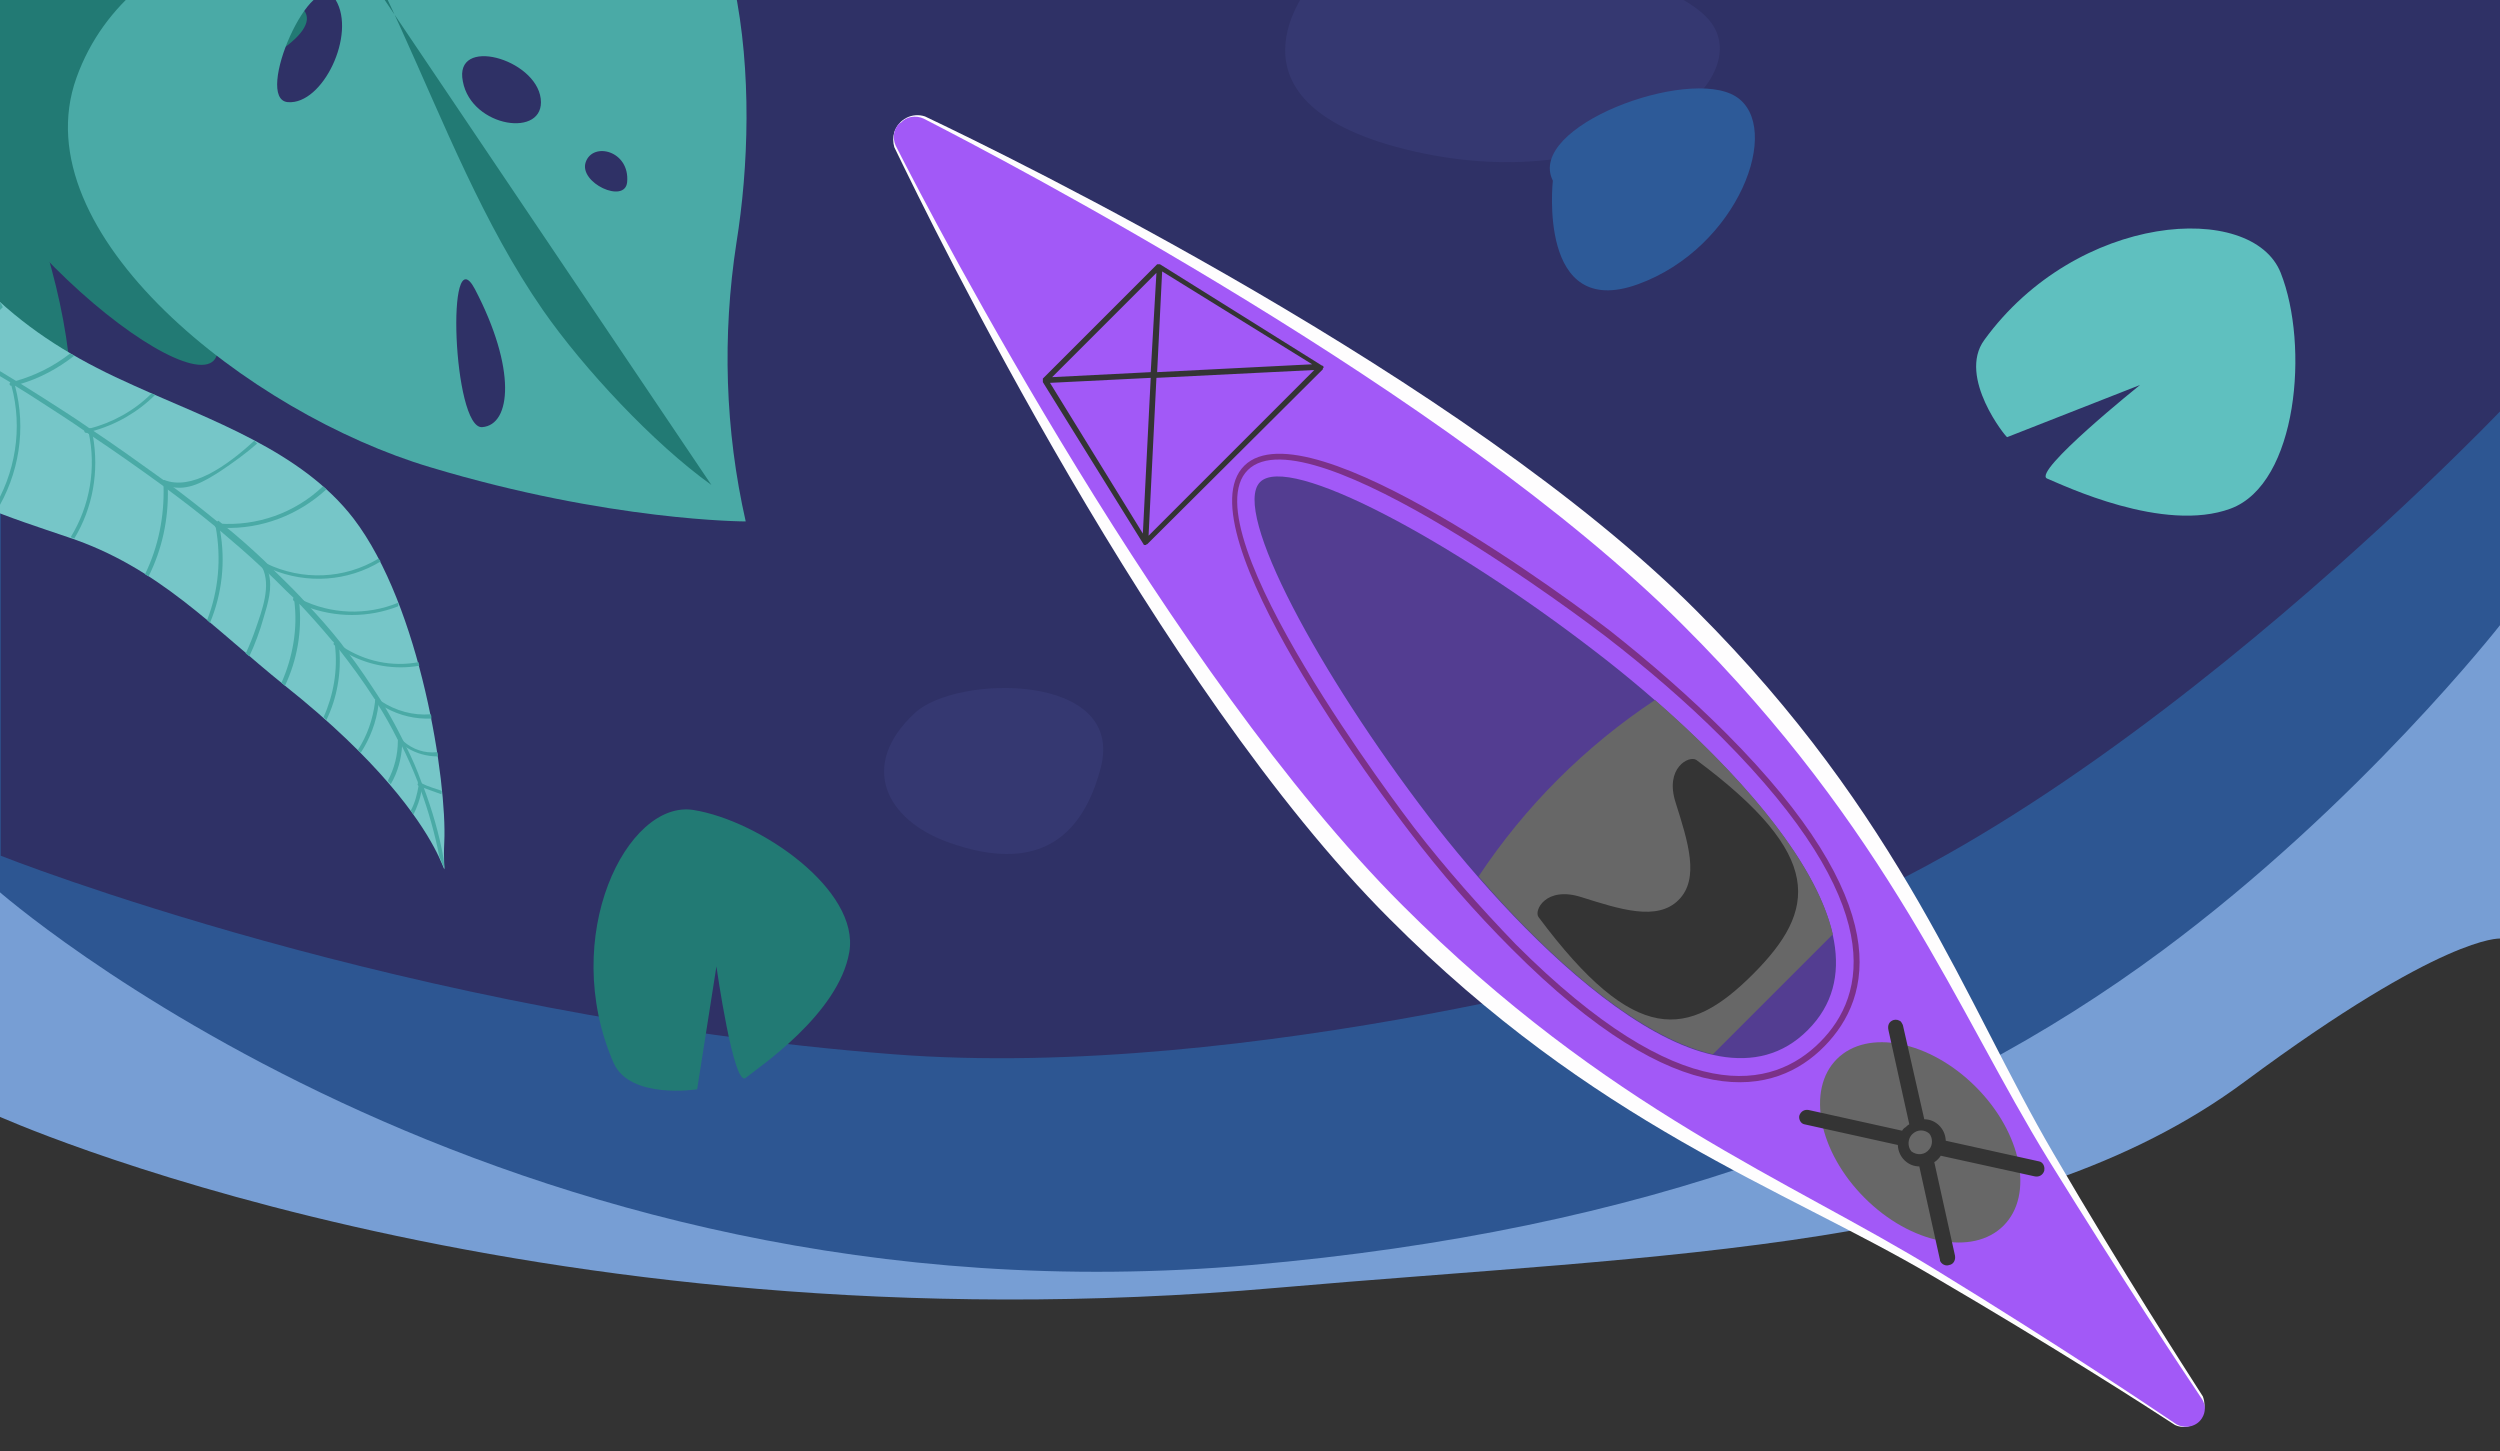 <?xml version="1.0" encoding="utf-8"?>
<!-- Generator: Adobe Illustrator 27.5.0, SVG Export Plug-In . SVG Version: 6.00 Build 0)  -->
<svg version="1.1" id="Warstwa_1" xmlns="http://www.w3.org/2000/svg" xmlns:xlink="http://www.w3.org/1999/xlink" x="0px" y="0px"
	 viewBox="0 0 350 203.2" style="enable-background:new 0 0 350 203.2;" xml:space="preserve">
<rect x="0" y="0" width="350" height="203.2" fill="#333333" stroke="none"/>
<style type="text/css">
	.st0{fill:#779ED4;}
	.st1{fill:#2D5692;}
	.st2{fill:#2F3166;}
	.st3{fill:#FEFDFE;}
	.st4{fill:#A259F7;}
	.st5{fill:#533D91;}
	.st6{fill:#676767;}
	.st7{fill:#343434;}
	.st8{fill:#7B3189;}
	.st9{fill:#1F403E;}
	.st10{fill:#227A74;}
	.st11{fill:#4AAAA6;}
	.st12{fill:#76C6C8;}
	.st13{fill:#5FC0BF;}
	.st14{fill:#353871;}
	.st15{fill:#2D5A98;}
</style>
<path class="st0" d="M-0.6,156.1c0,0,73.6,33.5,179.3,24.2c54.8-4.8,103.6-5.1,135.6-28.9c27.8-20.6,35.7-20,35.7-20V-4H0.1
	L-0.6,156.1z"/>
<path class="st1" d="M-0.5,124.5c0,0,69.9,61.9,175.7,52.6c54.8-4.8,95.4-20.2,127.5-44c27.8-20.6,47.4-45.7,47.4-45.7V-4H0.1
	L-0.5,124.5z"/>
<path class="st2" d="M0.1,119.8c0,0,56.6,22.5,125,27.8c50.2,3.9,111.6-14.1,111.6-14.1c48.4-7.8,113.4-76,113.4-76v-72.9H0.1V119.8
	z"/>
<path class="st3" d="M194.5,128.6c28.8,28.9,54.9,37.6,76,50c17.1,10,29.7,18.1,34,20.9c1.5,0.7,3.3,0,3.9-1.6
	c0.3-0.8,0.3-1.6,0-2.4c-2.8-4.4-10.9-16.9-20.9-34c-12.4-21.2-21.2-47.2-50-76c-32.4-32.5-96.4-63.7-108-69.2
	c-1.8-0.6-3.7,0.4-4.3,2.2c-0.2,0.7-0.2,1.4,0,2.1C130.8,32.2,162,96.1,194.5,128.6z"/>
<path class="st4" d="M196.3,126.7c28.8,28.8,54.1,38.4,74.9,51.2c16.8,10.3,29.2,18.6,33.5,21.5c1.3,0.7,2.9,0.3,3.6-0.9
	c0,0,0,0,0,0c0.5-0.8,0.5-1.8,0-2.6c-2.9-4.3-11.1-16.7-21.5-33.5c-12.8-20.8-22.3-46.1-51.2-74.9c-32.5-32.5-95.2-65.2-106.3-70.9
	c-1.1-0.5-2.4-0.3-3.2,0.6l-0.1,0l0,0c-0.9,0.8-1.1,2.1-0.6,3.2C131.1,31.6,163.8,94.2,196.3,126.7z"/>
<path class="st5" d="M223.2,91.1c-20-15.4-42.8-27.7-46.8-23.6s8.3,26.8,23.6,46.8c13,17,39.1,44,53.1,29.9
	C267.2,130.1,240.2,104.1,223.2,91.1z"/>
<path class="st6" d="M239.8,147.6l16.8-16.8c-2.5-10.8-14-23.3-24.9-32.8c-9.8,6.5-18.2,14.9-24.7,24.7
	C216.4,133.6,229,145.1,239.8,147.6z"/>
<path class="st7" d="M234.6,112.4c1.7,5.4,3.4,10.6,0.4,13.6s-8.2,1.3-13.6-0.4c-5-1.6-6.7,1.9-6,2.8c13.5,18.1,21,17,30,8
	s10.1-16.6-7.9-30C236.5,105.7,233,107.5,234.6,112.4z"/>
<ellipse transform="matrix(0.707 -0.707 0.707 0.707 -34.335 236.994)" class="st6" cx="268.9" cy="159.9" rx="11" ry="16.5"/>
<path class="st7" d="M265.1,142.8c0.4-0.1,0.7,0,1,0.2c0.1,0.1,0.2,0.3,0.3,0.5l3,13.2c1.6,0,2.9,1.3,3,2.9v0.1l13.1,2.9
	c0.5,0.1,0.8,0.7,0.7,1.2c0,0,0,0,0,0.1c-0.2,0.6-0.7,0.9-1.3,0.8l-13.2-2.9c-0.1,0.2-0.3,0.4-0.4,0.5c-0.2,0.2-0.3,0.3-0.5,0.4
	l2.9,13.1c0.1,0.6-0.2,1.2-0.8,1.3c-0.5,0.2-1.1-0.1-1.3-0.6c0,0,0,0,0,0c0,0,0,0,0-0.1l-2.9-13.1c-1.6,0-2.9-1.3-3-2.9c0,0,0,0,0,0
	v-0.1l-13.1-2.9c-0.5-0.1-0.8-0.7-0.7-1.2l0,0c0.2-0.6,0.7-0.9,1.3-0.8l13.1,2.9c0.1-0.2,0.3-0.4,0.5-0.5c0.2-0.2,0.3-0.3,0.5-0.4
	l-2.9-13.1C264.2,143.5,264.5,143,265.1,142.8z M267.6,161.2c0.8,0.6,1.9,0.5,2.5-0.3c0.5-0.6,0.5-1.6,0-2.2
	c-0.7-0.6-1.7-0.6-2.4,0.1l0,0C267.1,159.4,267,160.5,267.6,161.2L267.6,161.2z"/>
<path class="st7" d="M146,53L146,53L146,53v0.1c0,0.1,0,0.2,0,0.3v0.1l14.1,22.7l0,0c0,0.1,0.1,0.1,0.2,0.1h0.1c0,0,0.1,0,0.1-0.1
	h0.1l24.6-24.5v-0.1c0-0.1,0.1-0.1,0.1-0.1l0,0c0-0.1,0-0.2-0.1-0.3h-0.1l-22.7-14.2h-0.1c-0.1,0-0.2,0-0.3,0H162L146,53z M147,53.6
	l14.1-0.7L160,74.7L147,53.6z M147.3,52.8l14.6-14.6l-0.8,13.9L147.3,52.8z M160.8,75l1.1-22.1l22.1-1.1L160.8,75z M183.7,51
	l-21.7,1.1l0.7-14.1L183.7,51z"/>
<path class="st8" d="M241.7,102.7c23.7,23.8,20.5,36.9,13.7,43.8s-20.1,10.1-43.8-13.7c-5.1-5.1-9.9-10.6-14.3-16.4
	c-3.3-4.3-32-42.4-23.1-51.2s46.9,19.8,51.2,23.1C231.1,92.8,236.6,97.6,241.7,102.7z M212.2,132.2c23.3,23.3,36,20.3,42.6,13.7
	s9.5-19.3-13.7-42.6c-5.1-5.1-10.6-9.8-16.3-14.2c-1.7-1.3-41.6-31.7-50.1-23.3s22,48.4,23.3,50.1
	C202.4,121.6,207.2,127,212.2,132.2L212.2,132.2z"/>
<path class="st9" d="M0.2,23C-4.5,13.3-14,7.1-22.9,1s-18-13.4-21-23.7"/>
<path class="st10" d="M-5.3,41c-3-11.4-3.6-21.5-1.5-24.8c0.3-0.5,0.7-0.9,1.3-1.1c0.4-0.1,0.8-0.1,1.2,0.1
	c3.5,1.2,8.4,10.5,11.5,22.4c3.6,13.3,3.7,24.9,0.2,25.9S-1.7,54.3-5.3,41z"/>
<path class="st10" d="M17,27.8c-11.4-3-20.4-7.6-22.2-11.1c-0.3-0.5-0.4-1.1-0.3-1.7c0.1-0.4,0.4-0.7,0.7-1c2.8-2.4,13.3-2,25.2,1.2
	c13.4,3.6,23.4,9.3,22.5,12.8S30.4,31.4,17,27.8z"/>
<path class="st10" d="M20.4,14.9C9,17.9-1.1,18.5-4.4,16.4c-0.5-0.3-0.9-0.7-1.1-1.3c-0.1-0.4-0.1-0.8,0.1-1.2
	C-4.2,10.4,5.1,5.5,17,2.3c13.4-3.6,24.9-3.7,25.9-0.2S33.7,11.3,20.4,14.9z"/>
<path class="st10" d="M16.8,2C8.4,10.3,0,15.8-3.9,15.7c-0.6,0-1.2-0.2-1.6-0.6C-5.8,14.8-5.9,14.4-6,14C-6.7,10.4-1,1.5,7.6-7.2
	c9.8-9.8,19.8-15.6,22.3-13.1S26.6-7.8,16.8,2z"/>
<path class="st10" d="M7.2-7.4C4.2,4-0.4,13-3.8,14.8c-0.5,0.3-1.1,0.4-1.7,0.3c-0.4-0.1-0.7-0.4-1-0.7c-2.4-2.8-2-13.3,1.2-25.2
	C-1.7-24.1,4-34.2,7.4-33.3S10.8-20.8,7.2-7.4z"/>
<path class="st10" d="M7.6,37.4C-0.7,29-6.2,20.6-6.1,16.7c0-0.6,0.2-1.2,0.6-1.6c0.3-0.3,0.7-0.5,1.1-0.5c3.6-0.6,12.5,5,21.2,13.7
	C26.6,38,32.4,48,29.9,50.5S17.4,47.2,7.6,37.4z"/>
<path class="st11" d="M60.2,65.4c25.2,7.6,44.2,7.6,44.2,7.6c-2.9-12.8-3.3-26-1.3-39c3.4-21.1,1.9-53.9-18.5-62.8
	c-20.8-9-36.8,10.6-37.4,16.5c0,0-28.7,1.4-36.5,23.2S35,57.9,60.2,65.4z M87.8,25.5c-0.3,3.1-6.8,0.1-5.8-2.8S88.2,21.1,87.8,25.5z
	 M64.8,11.4C63.5,5,75,8.2,75.7,13.8S66,17.9,64.8,11.4L64.8,11.4z M47,0c2.9,4.8-1.8,14.7-6.7,14.3S43.8-5.2,47,0z M66.5,40.5
	c5.8,11.1,5.1,19,1,19.3S62.4,32.7,66.5,40.5L66.5,40.5z"/>
<path class="st10" d="M32.1-32.3c22,19.4,27.2,51.6,43.9,75.7c5.7,8.2,15.5,18.7,23.6,24.5"/>
<path class="st12" d="M62.2,117.9c0.4-8.4-3.3-33-12.7-45.3C42.2,63.1,29.4,58.8,18.8,54c-7.2-3.2-13.3-6.7-19-11.9
	c-4.4-4-8.8-8-14.6-9.9c-12.5-4.2-33-4.2-45,0.4c-3.5,1.3-9.9,2.5-11.2,6.4c1.7,0.7,3.4-2.7,19.7-1.5c7.7,0.6,17.7,3.1,23.2,9.1
	c5.2,5.7,8.1,12.3,14.4,17.6c6.9,5.8,15,8.2,23.2,11C22.2,79.4,29.8,87.9,39.9,96C66.3,117,61.7,128,62.2,117.9z"/>
<path class="st11" d="M-15.7,43.3l-0.6-0.3c-2.2-1.1-4.5-2.1-6.7-3.1c-0.2-0.1-0.4-0.1-0.5-0.2c-1.8-0.7-3.6-1.4-5.4-2l-0.6-0.2
	c-2.7-1-5.5-1.8-8.2-2.5l-0.5-0.1l0,0c-4.7-1.1-9.6-1.6-14.5-1.5h-0.6c-5.9,0.2-11.7,1.7-17,4.3l0,0c-0.2,0.3-0.4,0.6-0.5,0.9
	c5.4-2.9,11.4-4.5,17.5-4.7h0.5c0.1,0,0.1,0,0.2,0c4.8-0.1,9.5,0.4,14.2,1.5c0.1,0,0.3,0,0.4,0.1l0,0c2.9,0.7,5.8,1.5,8.7,2.6
	c0,0,0.1,0,0.1,0c1.9,0.7,3.7,1.4,5.5,2.1l0,0l0.4,0.2l0,0l0.2,0.1c2.4,1,4.8,2.1,7.1,3.3c0.2,0.1,0.4,0.2,0.6,0.3
	c2.4,1.2,4.8,2.5,7.1,3.8c0.2,0.1,0.3,0.2,0.4,0.2h0.1c0.2,0.1,0.4,0.2,0.6,0.3l0,0c2.9,1.7,5.8,3.4,8.6,5.1l0.2,0.1l0.4,0.2L2.1,54
	c1.3,0.8,2.6,1.6,3.8,2.4c2,1.3,3.9,2.5,5.9,3.9c0.1,0.1,0.3,0.2,0.4,0.3l0,0l0.6,0.4c3.3,2.2,6.7,4.6,10,7l0.5,0.4
	c2.3,1.7,4.5,3.4,6.7,5.2l0,0l0.1,0.1l0.2,0.2c0.1,0.1,0.3,0.2,0.4,0.3c2,1.7,4,3.4,5.9,5.2l0,0c0.3,0.3,0.6,0.6,0.9,0.8
	c1.2,1.1,2.3,2.3,3.5,3.4c0,0,0.1,0.1,0.1,0.1l0,0c0.2,0.2,0.4,0.4,0.6,0.6h0c1.7,1.8,3.3,3.6,4.8,5.4l0.2,0.2
	c0.2,0.2,0.4,0.4,0.5,0.7l0.1,0.1c1.8,2.3,3.5,4.6,5.1,7.1l0.1,0.1c0.1,0.2,0.3,0.4,0.4,0.6l0,0v0.1l0,0c1,1.6,1.9,3.2,2.7,4.8
	c0,0.1,0.1,0.1,0.1,0.2L56,104l0.1,0.1c0.9,1.8,1.7,3.6,2.4,5.4c0,0,0,0.1,0,0.1c0,0,0.1,0.2,0.1,0.3l0.3,0.7c1.1,3,2,6.2,2.6,9.3
	c0.9,2,0.7,2.2,0.6,0.3c-0.6-3.4-1.6-6.8-2.8-10c-0.1-0.2-0.2-0.5-0.3-0.7c-0.6-1.7-1.3-3.3-2.1-4.9c-0.2-0.3-0.3-0.7-0.5-1l0,0
	c-0.8-1.6-1.6-3.1-2.5-4.6c-0.2-0.3-0.4-0.6-0.6-1l0,0c-1.5-2.3-3-4.6-4.7-6.8l0,0c-0.3-0.4-0.6-0.8-0.9-1.2
	c-1.5-1.9-3.1-3.7-4.7-5.4l-0.9-1c-1.3-1.4-2.8-2.8-4.2-4.2l-0.9-0.9c-1.8-1.7-3.7-3.4-5.7-5c-0.2-0.2-0.4-0.3-0.6-0.5l-0.1-0.1
	L30.4,73l0,0c-2.2-1.8-4.5-3.6-6.8-5.3l0,0l-1-0.7c-3.2-2.3-6.4-4.6-9.7-6.8l-0.2-0.1c-0.1-0.1-0.3-0.2-0.4-0.3l0,0
	c-2-1.4-4.1-2.7-6.1-4l-3.5-2.2l-0.5-0.3c-3-1.8-6-3.7-9.2-5.5l0,0l-0.6-0.3C-10.4,46-13,44.6-15.7,43.3z"/>
<path class="st11" d="M61.8,110.7c-0.9-0.3-1.9-0.6-2.7-1l-0.2-0.1c-0.1-0.1-0.3,0-0.4,0.1c-0.1,0.1,0,0.3,0.1,0.3l0,0l0,0l0.4,0.2
	l0.3,0.1c0.8,0.3,1.7,0.6,2.5,0.9l0,0C61.8,111,61.9,110.8,61.8,110.7z"/>
<path class="st11" d="M58.6,109.8L58.6,109.8v0.2c-0.2,1.2-0.5,2.4-1.1,3.5l0.4,0.5c0.5-1,0.9-2.1,1.1-3.2c0-0.2,0.1-0.4,0.1-0.6
	c0-0.1,0-0.2,0-0.3C59.1,109.7,58.6,109.5,58.6,109.8z"/>
<path class="st11" d="M55.8,103.5c-0.1,0-0.1,0.1-0.1,0.2c0,2-0.5,3.9-1.4,5.6c0.1,0.2,0.3,0.3,0.4,0.5c1-1.7,1.5-3.6,1.6-5.5
	c0,0,0,0,0-0.1v-0.5c0,0,0-0.1,0-0.1C56,103.5,55.9,103.4,55.8,103.5z"/>
<path class="st11" d="M52.6,98c0,0,0,0.1-0.1,0.1c0,0.1,0,0.1,0,0.2l0,0c-0.3,2.4-1.1,4.7-2.4,6.7l0.4,0.4c1.3-2,2.2-4.3,2.5-6.8
	l0,0v-0.4c0-0.2-0.1-0.3-0.3-0.3c0,0,0,0,0,0C52.7,98,52.7,98,52.6,98z"/>
<path class="st11" d="M47.1,89.9c-0.1,0-0.2,0.1-0.2,0.2c0,0,0,0.1,0,0.1v0.2c0.4,3.4-0.2,6.9-1.6,10c0.1,0.1,0.3,0.3,0.4,0.4
	c1.5-3.1,2.1-6.6,1.8-10l0,0c0-0.2,0-0.5-0.1-0.7l0,0C47.4,90,47.2,89.9,47.1,89.9z"/>
<path class="st11" d="M41.3,83.6c-0.1,0.1-0.1,0.1-0.1,0.2l0,0v0.3c0.5,3.9-0.2,7.9-1.8,11.5l0.5,0.4c1.7-3.6,2.4-7.6,2-11.6l0,0
	c0-0.2,0-0.4-0.1-0.6l0,0c0-0.2-0.1-0.3-0.3-0.3c0,0,0,0,0,0C41.4,83.5,41.3,83.5,41.3,83.6z"/>
<path class="st11" d="M36.8,79.2c-0.1,0.1-0.1,0.1-0.1,0.2l0,0c1.3,2.6,0,6-0.9,8.6c-0.4,1.2-0.9,2.4-1.4,3.5
	c0.2,0.1,0.3,0.2,0.5,0.4c0.8-1.7,1.5-3.6,2-5.4c0.6-2,1.3-4.2,0.7-6.3c-0.1-0.2-0.1-0.5-0.3-0.7c0-0.1-0.1-0.2-0.1-0.3
	C37.2,79.1,37,79.1,36.8,79.2z"/>
<path class="st11" d="M30.5,73.2L30.5,73.2c-0.1,0-0.3,0.1-0.3,0.2v0.4c0.8,4.4,0.4,8.9-1.2,13l0.4,0.4c1.7-4.1,2.2-8.6,1.4-13
	l-0.1-0.3c0-0.2,0-0.3-0.1-0.4l0,0c0,0,0-0.1,0-0.1C30.6,73.2,30.5,73.2,30.5,73.2z"/>
<path class="st11" d="M22.9,68c0,0,0,0.1,0,0.1c0.1,4.2-0.7,8.4-2.6,12.3l0.5,0.3c1.9-3.8,2.8-8,2.7-12.3v-0.3
	c0-0.2-0.1-0.3-0.2-0.3C23.1,67.7,22.9,67.8,22.9,68z"/>
<path class="st11" d="M12.4,60L12.4,60c-0.1,0-0.1,0.1-0.1,0.2l0.1,0.3l0,0c1.1,5,0.2,10.3-2.5,14.7l0.5,0.2C13,71.1,13.9,66,13,61
	c0-0.2-0.1-0.4-0.1-0.6v-0.2c0-0.2-0.2-0.3-0.4-0.2C12.5,60,12.4,60,12.4,60z"/>
<path class="st11" d="M1.6,53.7c0,0.1,0,0.1,0,0.2c0,0,0,0.1,0,0.1c1.6,5.9,0.6,12.3-2.7,17.5c0.2,0.1,0.3,0.1,0.5,0.2
	C2.7,66.4,3.7,60,2.1,54v-0.2c0-0.1,0-0.1-0.1-0.2c0-0.1-0.2-0.2-0.3-0.2C1.7,53.5,1.6,53.6,1.6,53.7z"/>
<path class="st11" d="M0.1,42.4c-2.2,2.3-5,4-8,5.1l-0.3,0.1c-0.1,0-0.2,0.1-0.2,0.2c0,0.1,0.1,0.3,0.2,0.3c0,0,0.1,0,0.1,0h0.4
	l0.4-0.1l0,0c2.9-1.1,5.6-2.8,7.7-5L0.1,42.4z"/>
<path class="st11" d="M9.8,49.5c-2.3,1.8-4.9,3.1-7.8,3.9c-0.2,0.1-0.3,0.1-0.5,0.1c-0.1,0-0.1,0-0.1,0.1c-0.1,0.1-0.1,0.3,0.1,0.4
	c0,0,0,0,0,0c0,0,0.1,0,0.1,0c0,0,0.1,0,0.1,0L2,53.9h0.1l0.6-0.1c2.8-0.8,5.4-2.2,7.7-4L9.8,49.5z"/>
<path class="st11" d="M21.7,55.3l-0.5-0.2c-2.4,2.4-5.5,4.1-8.7,4.9h-0.1L12,60.1c-0.1,0-0.2,0.1-0.2,0.2c0,0.2,0.1,0.3,0.3,0.3
	c0,0,0,0,0,0h0.1l0.5-0.2h0.1C16.2,59.5,19.3,57.7,21.7,55.3z"/>
<path class="st11" d="M35.6,61.7c-3.9,3.6-8.8,7-12.6,5.5c-0.1,0-0.2,0-0.3,0.1c-0.1,0.1-0.1,0.3,0,0.4c0,0,0.1,0.1,0.1,0.1
	c0.3,0.1,0.6,0.2,0.9,0.3l0,0c2.6,0.7,4.9-0.7,7.1-2.1c1.8-1.2,3.6-2.5,5.2-3.9L35.6,61.7z"/>
<path class="st11" d="M45.2,68.1c-3.9,3.7-9.2,5.6-14.6,5.2h-0.3c-0.1,0-0.1,0-0.2,0.1c0,0.1,0,0.1,0,0.2l0,0c0,0.1,0,0.1,0.1,0.2
	c0,0.1,0.1,0.1,0.2,0.1l0,0c0.1,0,0.3,0,0.4,0c0.2,0,0.3,0,0.5,0c5.3,0.2,10.5-1.8,14.4-5.4L45.2,68.1z"/>
<path class="st11" d="M53,78.2c-4.8,2.9-10.7,3.1-15.7,0.7c-0.1,0-0.2,0-0.3,0c-0.1,0.1-0.1,0.1-0.1,0.2c0,0.1,0.1,0.2,0.2,0.2
	l0.4,0.2c0.2,0.1,0.3,0.1,0.5,0.2c5,2.1,10.7,1.7,15.3-1.1L53,78.2z"/>
<path class="st11" d="M55.7,84.4c-4.4,1.8-9.4,1.6-13.6-0.5l-0.3-0.1l-0.3-0.2c-0.1,0-0.1,0-0.2,0c-0.1,0-0.1,0.1-0.2,0.1
	c-0.1,0.1-0.1,0.3,0,0.4l0,0l0,0l0.5,0.3l0,0c0.4,0.2,0.8,0.4,1.2,0.5c4.2,1.6,8.8,1.6,12.9,0C55.8,84.7,55.8,84.5,55.7,84.4z"/>
<path class="st11" d="M47.1,89.9L47.1,89.9c-0.1-0.1-0.2-0.1-0.3,0c-0.1,0.1-0.1,0.2-0.1,0.3c0,0,0,0,0,0c0,0,0.1,0.1,0.1,0.1
	l0.2,0.2l0.5,0.4h0.1c0.4,0.3,0.8,0.5,1.2,0.7l0,0c3,1.6,6.5,2.2,9.9,1.6c0-0.2-0.1-0.3-0.1-0.5c-3.7,0.7-7.5-0.1-10.7-2.2
	c-0.1-0.1-0.2-0.2-0.4-0.2L47.1,89.9z"/>
<path class="st11" d="M53.4,98.2c-0.2-0.1-0.3-0.2-0.5-0.3c-0.1-0.1-0.2-0.1-0.3,0c-0.1,0.1-0.1,0.2-0.1,0.3c0,0,0,0,0,0
	c0,0,0.1,0.1,0.1,0.1l0,0l0.5,0.3l0,0c0.3,0.2,0.6,0.4,0.9,0.5c2,1.1,4.2,1.6,6.4,1.5c0-0.2,0-0.4-0.1-0.6
	C57.8,100.2,55.4,99.5,53.4,98.2L53.4,98.2z"/>
<path class="st11" d="M56.5,103.8c-0.1,0-0.2-0.1-0.2-0.2l-0.1-0.1c-0.1,0-0.2,0-0.3,0.1c-0.1,0.1-0.1,0.2,0,0.3l0,0
	c0.1,0.1,0.1,0.1,0.2,0.1l0.1,0.1c0.3,0.2,0.6,0.4,0.8,0.6c1.3,0.8,2.8,1.2,4.3,1.2c0-0.2,0-0.4-0.1-0.6
	C59.4,105.5,57.8,104.9,56.5,103.8L56.5,103.8z"/>
<path class="st13" d="M277.8,47.6c13-17.9,37.5-19.5,41.5-9.4s2.4,29.5-7,33s-23.5-3.3-25.7-4.2s13-13.1,13-13.1l-18.6,7.3
	C280.9,61.3,274,52.8,277.8,47.6z"/>
<path class="st10" d="M85.9,148.8c-7.7-17.7,1.9-36.9,11.2-35.4s23.3,11.2,21.8,19.9s-12.8,16.2-14.5,17.6s-4.1-15.6-4.1-15.6
	l-2.7,17.2C97.7,152.5,88.2,154,85.9,148.8z"/>
<path class="st14" d="M183.6-2.3c0,0-14.6,16.9,14.4,23.5S247,11,239,2.5S191.1-13.2,183.6-2.3z"/>
<path class="st15" d="M217.4,25.3c0,0-2.2,19.6,11.9,14.5s20.4-22.1,13.7-26.3S213.6,17.7,217.4,25.3z"/>
<path class="st14" d="M128.1,99.8c5.8-5.4,29.5-5.7,26,7.7s-12.8,13.5-21.4,10.4S120.1,107.2,128.1,99.8z"/>
</svg>
